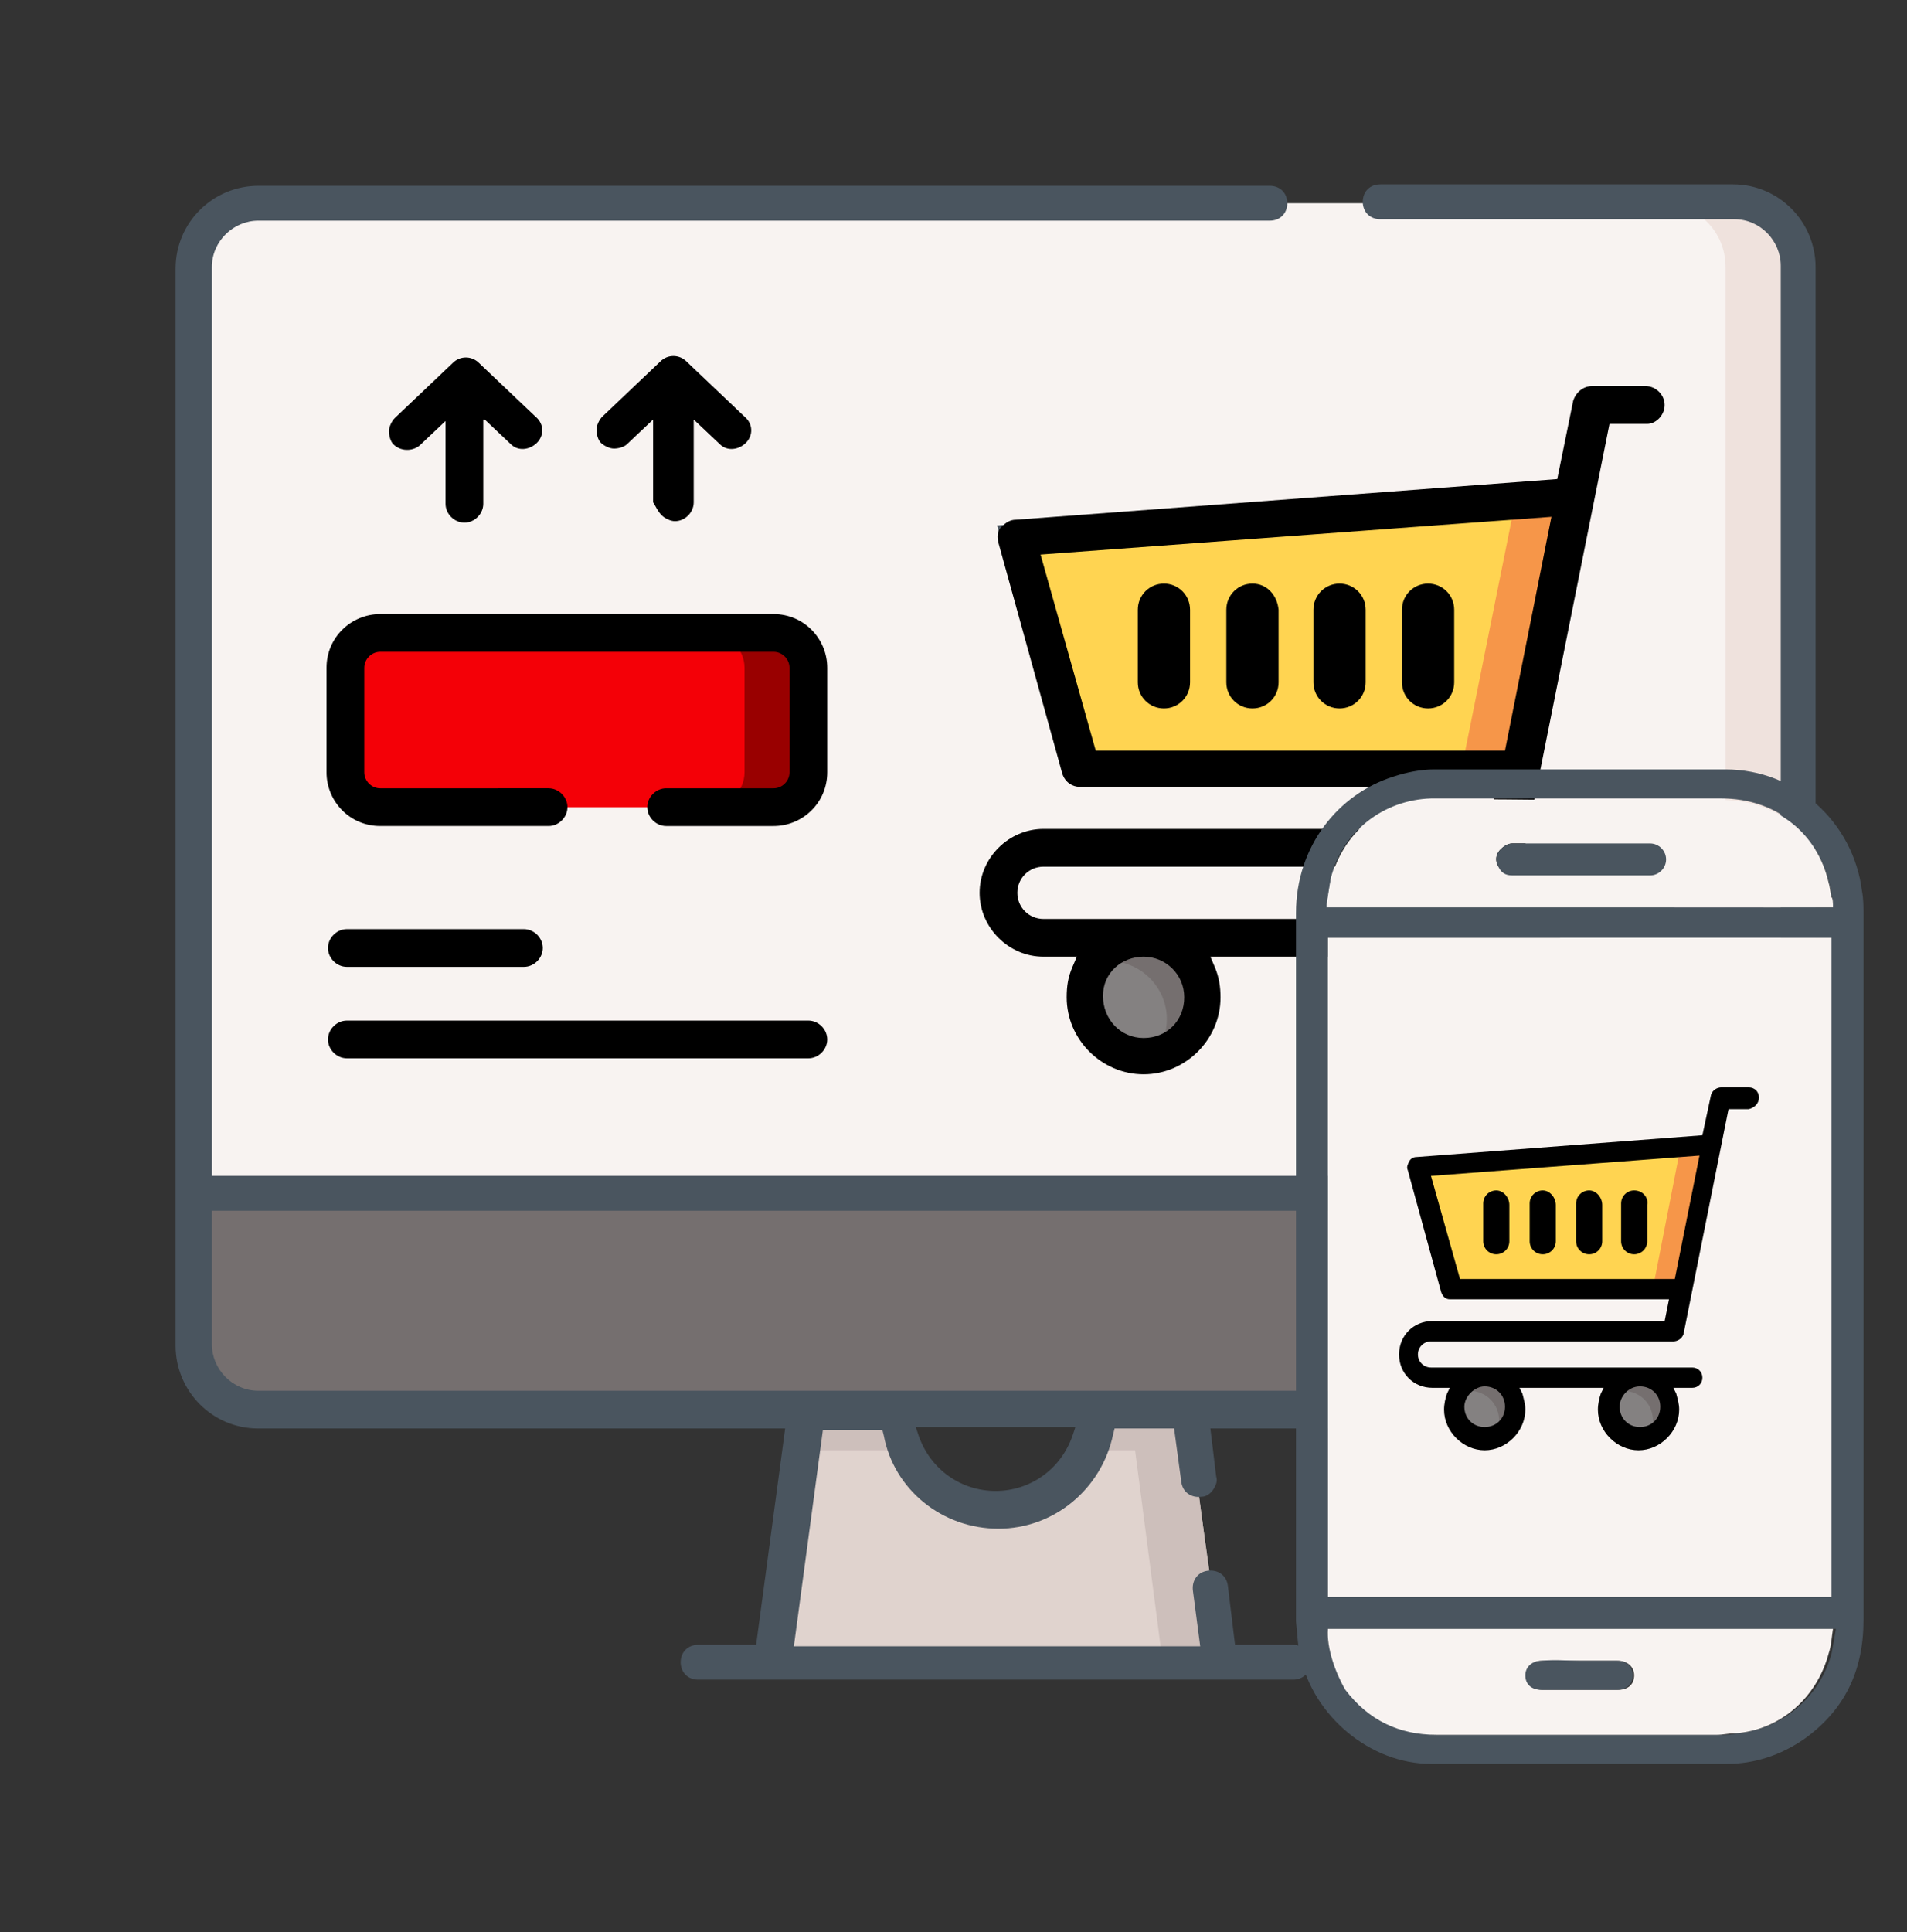 <?xml version="1.0" encoding="utf-8"?>
<!-- Generator: Adobe Illustrator 24.2.1, SVG Export Plug-In . SVG Version: 6.00 Build 0)  -->
<svg version="1.1" id="Layer_1" xmlns="http://www.w3.org/2000/svg" xmlns:xlink="http://www.w3.org/1999/xlink" x="0px" y="0px"
	 viewBox="0 0 131.4 133.1" style="enable-background:new 0 0 131.4 133.1;" xml:space="preserve">
<rect x="0" y="0" width="131.4" height="133.1" fill="#333333" stroke="none"/>
<style type="text/css">
	.st0{fill:#E0D3CE;}
	.st1{fill:#CDBFBB;}
	.st2{fill:#F8F3F1;}
	.st3{fill:#EFE2DD;}
	.st4{fill:#756F6F;}
	.st5{fill:#5B5555;}
	.st6{fill:#4A555F;}
	.st7{fill:#FFD451;stroke:#4A555F;stroke-width:2;stroke-miterlimit:10;}
	.st8{fill:#F69649;}
	.st9{fill:#848181;}
	.st10{fill:#F40007;}
	.st11{fill:#990000;}
	.st12{fill:#FFD451;}
</style>
<g>
	<g>
		<path class="st0" d="M81.5,95.2h-6.3c0.2,0.6,0.3,1.2,0.3,1.8c0,3.8-3.1,6.8-6.8,6.8c-3.8,0-6.8-3.1-6.8-6.8
			c0-0.6,0.1-1.3,0.3-1.8h-6.3l-2.5,19.2h30.8L81.5,95.2z"/>
		<g>
			<path class="st1" d="M61.8,97c0,1,0.2,2,0.6,2.9h-7.3l0.6-4.7h6.3C61.9,95.8,61.8,96.4,61.8,97L61.8,97z"/>
			<path class="st1" d="M74.8,99.9c0.4-0.9,0.6-1.9,0.6-2.9c0-0.6-0.1-1.3-0.3-1.8h6.3l0.6,4.7H74.8z"/>
			<path class="st1" d="M84.1,114.4h-4l-2.5-19.2h4L84.1,114.4z"/>
		</g>
		<g>
			<g>
				<path class="st2" d="M123.9,88.5H13.4V18.4c0-2.5,2-4.4,4.4-4.4h101.6c2.5,0,4.4,2,4.4,4.4V88.5z"/>
				<path class="st3" d="M123.9,18.4v70.2h-5V18.4c0-2.5-2-4.4-4.4-4.4h5C121.9,13.9,123.9,15.9,123.9,18.4L123.9,18.4z"/>
			</g>
			<path class="st4" d="M119.5,97H17.8c-2.5,0-4.4-2-4.4-4.4V82.2h110.5v10.4C123.9,95.1,121.9,97,119.5,97z"/>
			<path class="st5" d="M123.9,82.2v10.4c0,2.5-2,4.4-4.4,4.4h-5c2.5,0,4.4-2,4.4-4.4V82.2H123.9z"/>
		</g>
	</g>
	<g>
		<path class="st6" d="M125.1,92.6V18.4c0-3.1-2.5-5.7-5.7-5.7H95.1c-0.7,0-1.2,0.5-1.2,1.2c0,0.7,0.5,1.2,1.2,1.2h24.4
			c1.8,0,3.2,1.5,3.2,3.2l0,62.7H14.6V18.4c0-1.8,1.5-3.2,3.2-3.2h69.7c0.7,0,1.2-0.5,1.2-1.2c0-0.7-0.5-1.2-1.2-1.2H17.8
			c-3.1,0-5.7,2.5-5.7,5.7v74.2c0,3.1,2.5,5.7,5.7,5.7h36.3l-2,14.9h-4c-0.7,0-1.2,0.5-1.2,1.2s0.5,1.2,1.2,1.2h41
			c0.7,0,1.2-0.5,1.2-1.2s-0.5-1.2-1.2-1.2h-4l-0.5-4.1c-0.1-0.7-0.7-1.1-1.4-1c-0.7,0.1-1.1,0.7-1,1.4l0.5,3.8h-28l2-14.9h4.1
			l0.1,0.4c0.7,3.7,4,6.4,7.9,6.4c3.8,0,7.1-2.7,7.9-6.5l0.1-0.4h4.1l0.5,3.7c0.1,0.7,0.7,1.1,1.4,1c0.3,0,0.6-0.2,0.8-0.5
			c0.2-0.3,0.3-0.6,0.2-0.9l-0.4-3.3h36.3C122.6,98.3,125.1,95.7,125.1,92.6z M73.9,98.9c-0.8,2.3-2.9,3.8-5.3,3.8
			c-2.4,0-4.5-1.5-5.3-3.8l-0.2-0.6h11L73.9,98.9z M17.8,95.8c-1.8,0-3.2-1.5-3.2-3.2v-9.2h108.1v9.2c0,1.8-1.5,3.2-3.2,3.2H17.8z"
			/>
	</g>
</g>
<g>
	<g>
		<g>
			<path class="st7" d="M104,53H74.5L70,37.1l37.8-2.8"/>
			<path class="st8" d="M108.5,34.3L104.7,53h-4l3.7-18.4L108.5,34.3z"/>
		</g>
		<g>
			<g>
				<g>
					<circle class="st9" cx="78.8" cy="68.6" r="4"/>
					<path class="st4" d="M82.8,68.6c0,1.9-1.3,3.5-3.1,3.9c0.4-0.6,0.7-1.4,0.7-2.3c0-2.2-1.8-4-4-4c-0.3,0-0.7,0-1,0.1
						c0.7-1.1,2-1.8,3.3-1.8C81,64.6,82.8,66.4,82.8,68.6z"/>
				</g>
			</g>
			<g>
				<g>
					<circle class="st9" cx="99.1" cy="68.6" r="4"/>
					<path class="st4" d="M103.1,68.6c0,1.9-1.3,3.5-3.1,3.9c0.4-0.6,0.7-1.4,0.7-2.3c0-2.2-1.8-4-4-4c-0.3,0-0.7,0-1,0.1
						c0.7-1.1,2-1.8,3.3-1.8C101.3,64.6,103.1,66.4,103.1,68.6z"/>
				</g>
			</g>
		</g>
	</g>
	<path d="M80.2,40.2c-1,0-1.8,0.8-1.8,1.8v5c0,1,0.8,1.8,1.8,1.8c1,0,1.8-0.8,1.8-1.8v-5C82,41,81.2,40.2,80.2,40.2z"/>
	<path d="M86.3,40.2c-1,0-1.8,0.8-1.8,1.8v5c0,1,0.8,1.8,1.8,1.8c1,0,1.8-0.8,1.8-1.8v-5C88,41,87.3,40.2,86.3,40.2z"/>
	<path d="M92.3,40.2c-1,0-1.8,0.8-1.8,1.8v5c0,1,0.8,1.8,1.8,1.8c1,0,1.8-0.8,1.8-1.8v-5C94.1,41,93.3,40.2,92.3,40.2z"/>
	<path d="M98.4,40.2c-1,0-1.8,0.8-1.8,1.8v5c0,1,0.8,1.8,1.8,1.8s1.8-0.8,1.8-1.8v-5C100.2,41,99.4,40.2,98.4,40.2z"/>
	<path d="M114.7,27.9c0-0.7-0.6-1.3-1.3-1.3h-3.7c-0.6,0-1.1,0.4-1.3,1l-1.1,5.4L70,35.8c-0.4,0-0.7,0.2-1,0.5s-0.3,0.7-0.2,1.1
		l4.4,15.9c0.2,0.6,0.7,0.9,1.2,0.9h28.7l-0.6,2.9H71.9c-2.4,0-4.4,2-4.4,4.4s2,4.4,4.4,4.4h2.3l-0.3,0.7c-0.3,0.7-0.4,1.3-0.4,2.1
		c0,2.9,2.4,5.3,5.3,5.3s5.3-2.4,5.3-5.3c0-0.7-0.1-1.4-0.4-2.1l-0.3-0.7h11.1l-0.3,0.7c-0.3,0.7-0.4,1.3-0.4,2.1
		c0,2.9,2.4,5.3,5.3,5.3c2.9,0,5.3-2.4,5.3-5.3c0-0.7-0.1-1.4-0.4-2.1l-0.3-0.7h2.5c0.7,0,1.3-0.6,1.3-1.3s-0.6-1.3-1.3-1.3H71.9
		c-1,0-1.8-0.8-1.8-1.8c0-1,0.8-1.8,1.8-1.8h31.8c0.6,0,1.1-0.4,1.3-1l5.9-29.5h2.6C114.1,29.2,114.7,28.6,114.7,27.9z M99.1,65.9
		c1.5,0,2.8,1.2,2.8,2.8s-1.2,2.8-2.8,2.8s-2.8-1.2-2.8-2.8S97.6,65.9,99.1,65.9z M78.8,65.9c1.5,0,2.8,1.2,2.8,2.8
		s-1.2,2.8-2.8,2.8S76,70.2,76,68.6S77.3,65.9,78.8,65.9z M103.7,51.7H75.5l-3.8-13.5l35.2-2.6L103.7,51.7z"/>
	<path class="st10" d="M53.3,55.6H26.2c-1.3,0-2.4-1.1-2.4-2.4V46c0-1.3,1.1-2.4,2.4-2.4h27.1c1.3,0,2.4,1.1,2.4,2.4v7.2
		C55.7,54.5,54.6,55.6,53.3,55.6L53.3,55.6z"/>
	<path class="st11" d="M55.7,46v7.2c0,1.3-1.1,2.4-2.4,2.4h-4.4c1.3,0,2.4-1.1,2.4-2.4V46c0-1.3-1.1-2.4-2.4-2.4h4.4
		C54.6,43.7,55.7,44.7,55.7,46z"/>
	<path d="M33.4,28.9l1.8,1.7c0.5,0.5,1.3,0.4,1.8-0.1c0.5-0.5,0.5-1.3-0.1-1.8L33,25c-0.5-0.5-1.3-0.5-1.8,0l-4,3.8
		c-0.2,0.2-0.4,0.6-0.4,0.9c0,0.3,0.1,0.7,0.3,0.9c0.5,0.5,1.3,0.5,1.8,0.1l1.8-1.7v5.7c0,0.7,0.6,1.3,1.3,1.3
		c0.7,0,1.3-0.6,1.3-1.3V28.9z"/>
	<path d="M45.6,35.5c0.2,0.2,0.6,0.4,0.9,0.4c0.7,0,1.3-0.6,1.3-1.3v-5.7l1.8,1.7c0.5,0.5,1.3,0.4,1.8-0.1c0.5-0.5,0.5-1.3-0.1-1.8
		l-4-3.8c-0.5-0.5-1.3-0.5-1.8,0l-4,3.8c-0.2,0.2-0.4,0.6-0.4,0.9c0,0.3,0.1,0.7,0.3,0.9c0.2,0.2,0.6,0.4,0.9,0.4
		c0.3,0,0.7-0.1,0.9-0.3l1.8-1.7v5.7C45.2,34.9,45.3,35.2,45.6,35.5z"/>
	<path d="M45.9,56.9h7.4c2,0,3.7-1.6,3.7-3.7V46c0-2-1.6-3.7-3.7-3.7H26.2c-2,0-3.7,1.6-3.7,3.7v7.2c0,2,1.6,3.7,3.7,3.7h11.6
		c0.7,0,1.3-0.6,1.3-1.3s-0.6-1.3-1.3-1.3H26.2c-0.6,0-1.1-0.5-1.1-1.1V46c0-0.6,0.5-1.1,1.1-1.1h27.1c0.6,0,1.1,0.5,1.1,1.1v7.2
		c0,0.6-0.5,1.1-1.1,1.1h-7.4c-0.7,0-1.3,0.6-1.3,1.3S45.2,56.9,45.9,56.9z"/>
	<path d="M36.1,64H23.9c-0.7,0-1.3,0.6-1.3,1.3s0.6,1.3,1.3,1.3h12.2c0.7,0,1.3-0.6,1.3-1.3S36.8,64,36.1,64z"/>
	<path d="M55.7,70.3H23.9c-0.7,0-1.3,0.6-1.3,1.3s0.6,1.3,1.3,1.3h31.8c0.7,0,1.3-0.6,1.3-1.3S56.4,70.3,55.7,70.3z"/>
</g>
<g id="te4bpi_1_">
	<g>
		<path class="st6" d="M89.3,87.4c0-8.2,0-16.3,0-24.5c0-4.6,2.9-8.2,6.7-9.4c0.9-0.3,1.9-0.5,2.8-0.5c6.7,0,13.4,0,20.1,0
			c4.8,0,8.8,3.6,9.4,8.4c0.1,0.5,0.1,1.1,0.1,1.6c0,16.2,0,32.4,0,48.6c0,3.5-1.3,6.2-4.1,8.2c-1.6,1.1-3.4,1.7-5.3,1.7
			c-6.8,0-13.6,0-20.4,0c-4.2,0-8.1-3.3-9-7.4c-0.2-0.8-0.2-1.6-0.3-2.4C89.3,103.6,89.3,95.5,89.3,87.4z M126.2,110
			c0-15.2,0-30.3,0-45.4c-11.6,0-23.1,0-34.7,0c0,15.2,0,30.3,0,45.4C103.1,110,114.6,110,126.2,110z M91.5,112.2
			c-0.1,1.3,0.5,3,1.4,4.2c1.6,2.1,3.7,3.1,6.3,3.1c6.4,0,12.9,0,19.3,0c0.4,0,0.8,0,1.2-0.1c3.1-0.3,5.7-2.5,6.5-5.5
			c0.1-0.5,0.2-1.1,0.3-1.7C114.7,112.2,103.1,112.2,91.5,112.2z M126.3,62.5c0-0.3,0-0.6-0.1-0.8c0-0.3-0.1-0.6-0.2-1
			c-0.9-3.5-3.7-5.7-7.4-5.7c-3.3,0-6.6,0-9.9,0c-3.4,0-6.8,0-10.1,0c-3.3,0.1-6.1,2.3-6.9,5.5c-0.1,0.6-0.2,1.2-0.3,1.9
			C103.1,62.5,114.7,62.5,126.3,62.5z"/>
		<path class="st2" d="M126.2,110c-11.6,0-23.1,0-34.7,0c0-15.1,0-30.3,0-45.4c11.6,0,23.1,0,34.7,0
			C126.2,79.7,126.2,94.8,126.2,110z"/>
		<path class="st2" d="M91.5,112.2c11.6,0,23.2,0,34.8,0c-0.1,0.6-0.1,1.1-0.3,1.7c-0.8,3-3.3,5.3-6.5,5.5c-0.4,0-0.8,0.1-1.2,0.1
			c-6.4,0-12.9,0-19.3,0c-2.6,0-4.7-1-6.3-3.1C92,115.2,91.4,113.5,91.5,112.2z M108.9,114.4C108.9,114.4,108.9,114.4,108.9,114.4
			c-0.9,0-1.7,0-2.6,0c-0.7,0-1.1,0.4-1.1,1c0,0.6,0.4,1,1.1,1c1.7,0,3.5,0,5.2,0c0.7,0,1.1-0.4,1.1-1c0-0.6-0.5-1-1.1-1
			C110.6,114.4,109.7,114.4,108.9,114.4z"/>
		<path class="st2" d="M126.3,62.5c-11.6,0-23.2,0-34.9,0c0.1-0.6,0.2-1.3,0.3-1.9c0.8-3.2,3.5-5.5,6.9-5.5c3.4-0.1,6.8,0,10.1,0
			c3.3,0,6.6,0,9.9,0c3.7,0,6.6,2.2,7.4,5.7c0.1,0.3,0.1,0.6,0.2,1C126.3,61.9,126.3,62.2,126.3,62.5z M108.9,60.3
			C108.9,60.3,108.9,60.3,108.9,60.3c1.6,0,3.2,0,4.8,0c0.6,0,1.1-0.5,1.1-1.1c0-0.6-0.5-1.1-1.1-1.1c-3.2,0-6.3,0-9.5,0
			c-0.3,0-0.6,0.2-0.8,0.4c-0.3,0.3-0.4,0.7-0.2,1.1c0.2,0.4,0.5,0.7,1,0.7C105.7,60.3,107.3,60.3,108.9,60.3z"/>
		<path class="st6" d="M108.9,114.4c0.8,0,1.7,0,2.5,0c0.7,0,1.1,0.4,1.1,1c0,0.6-0.4,1-1.1,1c-1.7,0-3.5,0-5.2,0
			c-0.7,0-1.1-0.4-1.1-1c0-0.6,0.5-1,1.1-1C107.2,114.3,108,114.4,108.9,114.4C108.9,114.4,108.9,114.4,108.9,114.4z"/>
		<path class="st6" d="M108.9,60.3c-1.6,0-3.1,0-4.7,0c-0.5,0-0.8-0.2-1-0.7c-0.2-0.4-0.1-0.8,0.2-1.1c0.2-0.2,0.5-0.4,0.8-0.4
			c3.2,0,6.3,0,9.5,0c0.6,0,1.1,0.5,1.1,1.1c0,0.6-0.5,1.1-1.1,1.1C112,60.3,110.4,60.3,108.9,60.3
			C108.9,60.3,108.9,60.3,108.9,60.3z"/>
	</g>
</g>
<g>
	<g>
		<path class="st12" d="M115.6,88.8h-15.5l-2.3-8.4l19.9-1.5"/>
		<path class="st8" d="M118,78.9l-2,9.8h-2.1l1.9-9.7L118,78.9z"/>
	</g>
	<g>
		<g>
			<g>
				<circle class="st9" cx="102.3" cy="97" r="2.1"/>
				<path class="st4" d="M104.5,97c0,1-0.7,1.8-1.6,2.1c0.2-0.3,0.4-0.7,0.4-1.2c0-1.2-0.9-2.1-2.1-2.1c-0.2,0-0.3,0-0.5,0.1
					c0.4-0.6,1-0.9,1.8-0.9C103.5,94.9,104.5,95.8,104.5,97z"/>
			</g>
		</g>
		<g>
			<g>
				<circle class="st9" cx="113" cy="97" r="2.1"/>
				<path class="st4" d="M115.1,97c0,1-0.7,1.8-1.6,2.1c0.2-0.3,0.4-0.7,0.4-1.2c0-1.2-0.9-2.1-2.1-2.1c-0.2,0-0.3,0-0.5,0.1
					c0.4-0.6,1-0.9,1.8-0.9C114.2,94.9,115.1,95.8,115.1,97z"/>
			</g>
		</g>
	</g>
</g>
<path d="M103.1,82c-0.5,0-0.9,0.4-0.9,0.9v2.6c0,0.5,0.4,0.9,0.9,0.9s0.9-0.4,0.9-0.9V83C104,82.5,103.6,82,103.1,82z"/>
<path d="M106.3,82c-0.5,0-0.9,0.4-0.9,0.9v2.6c0,0.5,0.4,0.9,0.9,0.9s0.9-0.4,0.9-0.9V83C107.2,82.5,106.8,82,106.3,82z"/>
<path d="M109.5,82c-0.5,0-0.9,0.4-0.9,0.9v2.6c0,0.5,0.4,0.9,0.9,0.9s0.9-0.4,0.9-0.9V83C110.4,82.5,110,82,109.5,82z"/>
<path d="M112.6,82c-0.5,0-0.9,0.4-0.9,0.9v2.6c0,0.5,0.4,0.9,0.9,0.9s0.9-0.4,0.9-0.9V83C113.6,82.5,113.2,82,112.6,82z"/>
<path d="M121.2,75.6c0-0.4-0.3-0.7-0.7-0.7h-1.9c-0.3,0-0.6,0.2-0.7,0.5l-0.6,2.8l-19.7,1.5c-0.2,0-0.4,0.1-0.5,0.3
	c-0.1,0.2-0.2,0.4-0.1,0.6l2.3,8.4c0.1,0.3,0.3,0.5,0.6,0.5h15.1l-0.3,1.5H98.7c-1.3,0-2.3,1-2.3,2.3s1,2.3,2.3,2.3h1.2l-0.2,0.4
	c-0.1,0.3-0.2,0.7-0.2,1.1c0,1.5,1.3,2.8,2.8,2.8s2.8-1.3,2.8-2.8c0-0.4-0.1-0.7-0.2-1.1l-0.2-0.4h5.8l-0.2,0.4
	c-0.1,0.3-0.2,0.7-0.2,1.1c0,1.5,1.3,2.8,2.8,2.8c1.5,0,2.8-1.3,2.8-2.8c0-0.4-0.1-0.7-0.2-1.1l-0.2-0.4h1.3c0.4,0,0.7-0.3,0.7-0.7
	s-0.3-0.7-0.7-0.7h-18c-0.5,0-0.9-0.4-0.9-0.9c0-0.5,0.4-0.9,0.9-0.9h16.7c0.3,0,0.6-0.2,0.7-0.5l3.1-15.5h1.4
	C120.9,76.3,121.2,76,121.2,75.6z M113,95.5c0.8,0,1.4,0.6,1.4,1.4c0,0.8-0.6,1.4-1.4,1.4c-0.8,0-1.4-0.6-1.4-1.4
	C111.6,96.2,112.2,95.5,113,95.5z M102.3,95.5c0.8,0,1.4,0.6,1.4,1.4c0,0.8-0.6,1.4-1.4,1.4c-0.8,0-1.4-0.6-1.4-1.4
	C100.9,96.2,101.6,95.5,102.3,95.5z M115.4,88.1h-14.8l-2-7.1l18.5-1.4L115.4,88.1z"/>
</svg>
